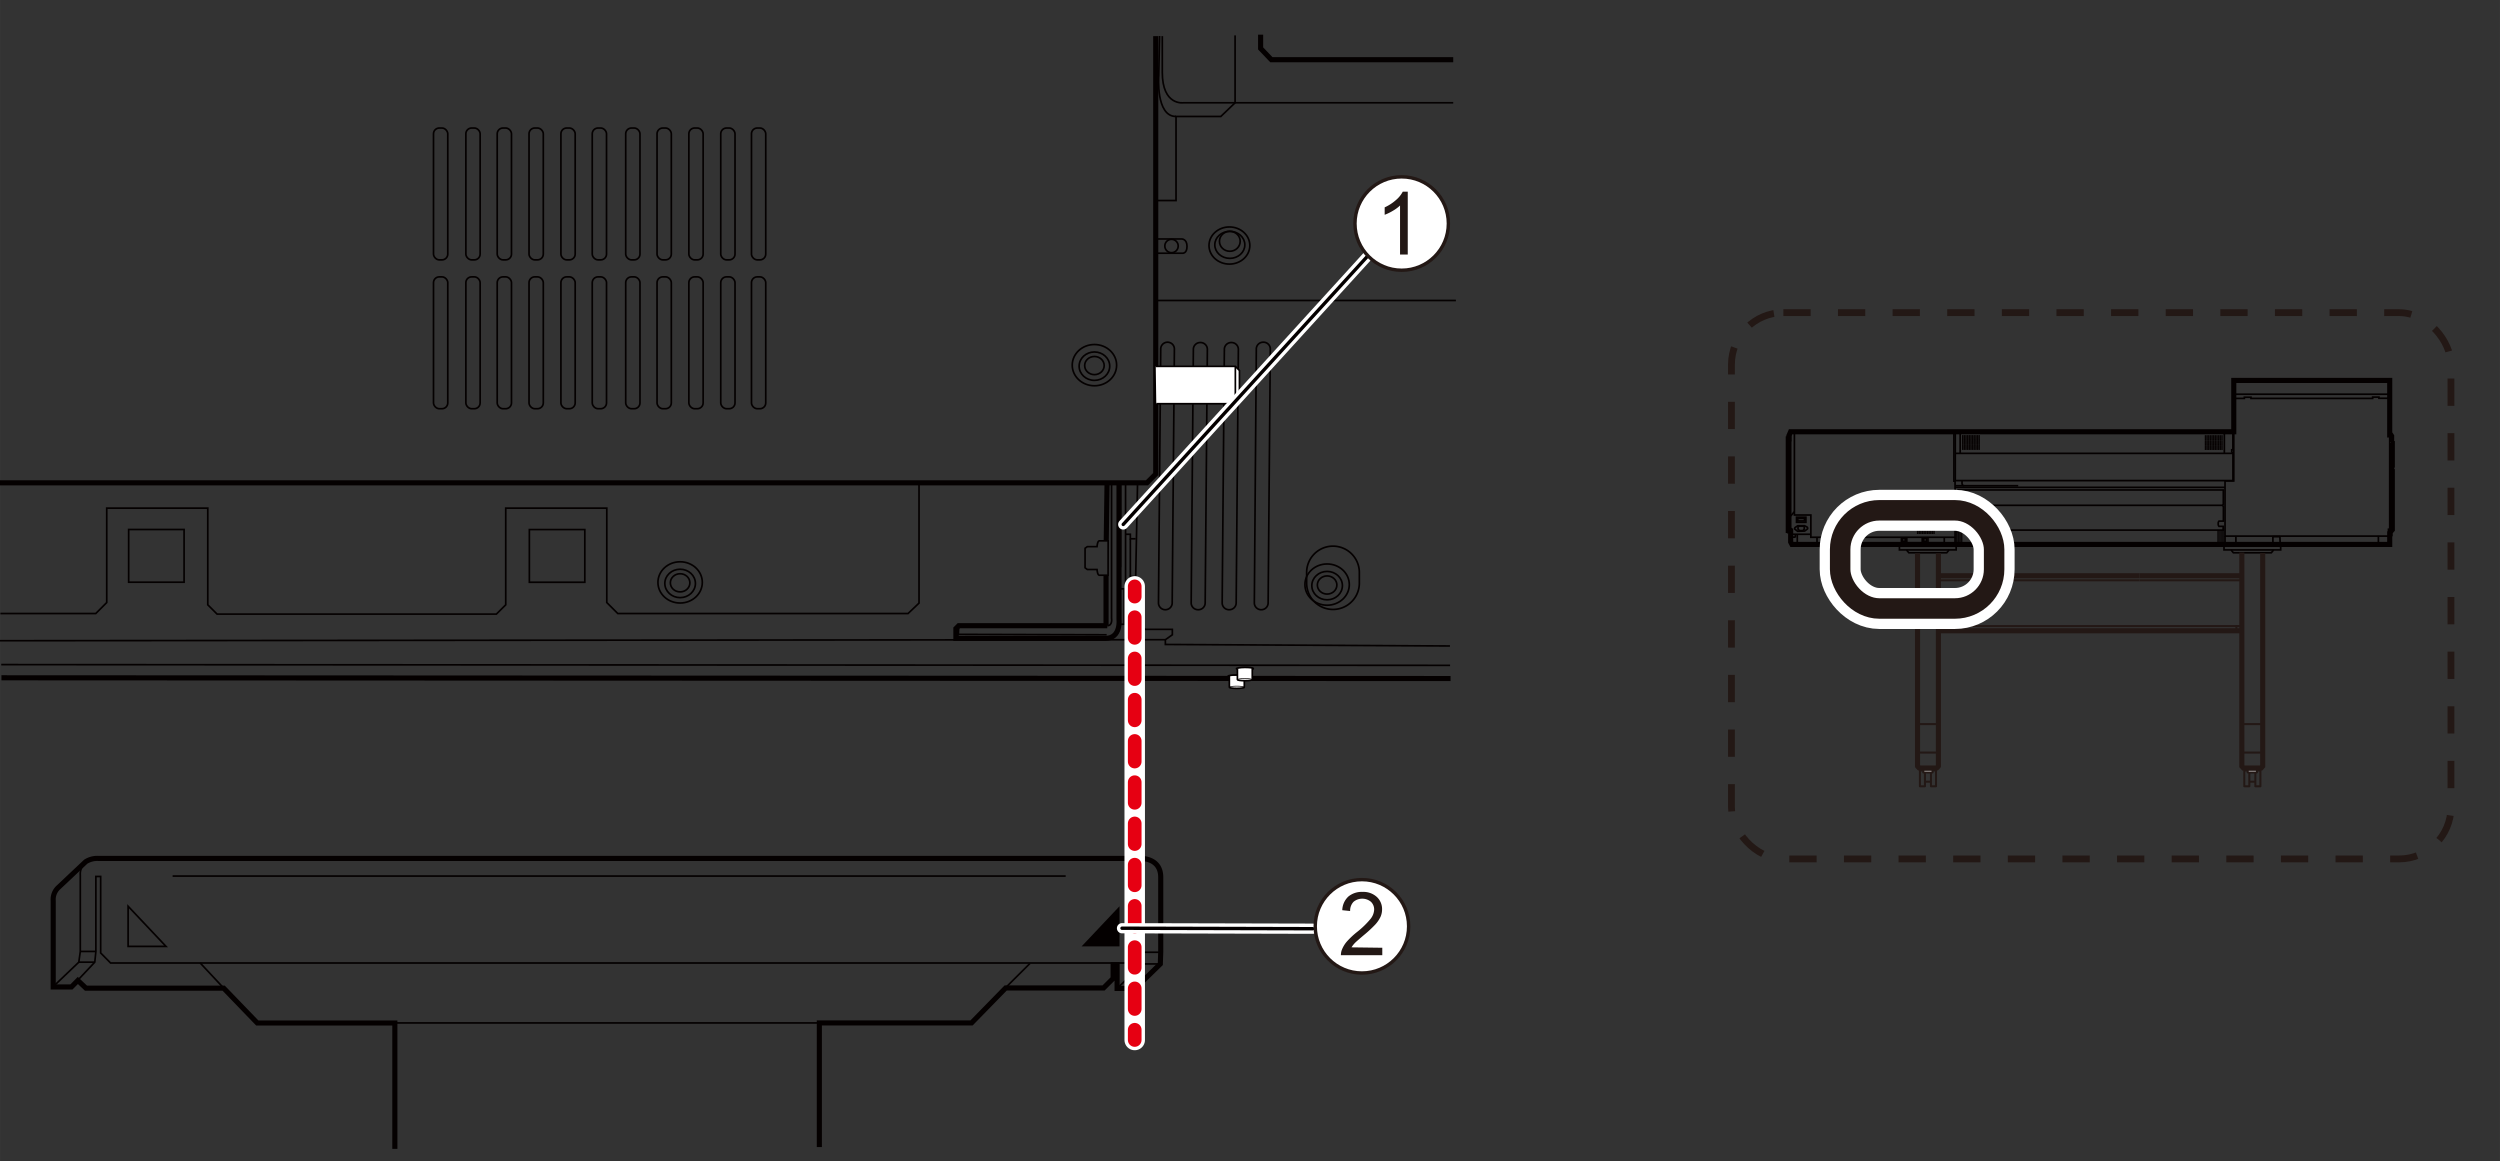 <svg xmlns="http://www.w3.org/2000/svg" width="129.17mm" height="60mm" viewBox="0 0 366.15 170.08"><rect x="0" y="0" width="366.15" height="170.08" fill="#333333" stroke="none"/><defs><style>.cls-1,.cls-10,.cls-13,.cls-14,.cls-15,.cls-18,.cls-19,.cls-2,.cls-3,.cls-4,.cls-5,.cls-6,.cls-8,.cls-9{fill:none;}.cls-1,.cls-10,.cls-20,.cls-5,.cls-6,.cls-8{stroke:#231815;}.cls-1,.cls-10,.cls-12,.cls-2,.cls-20,.cls-3,.cls-4,.cls-8,.cls-9{stroke-miterlimit:10;}.cls-1{stroke-dasharray:4 4;}.cls-12,.cls-17,.cls-19,.cls-2,.cls-3,.cls-4{stroke:#040000;}.cls-2,.cls-5,.cls-8{stroke-width:0.75px;}.cls-12,.cls-3{stroke-width:0.25px;}.cls-4{stroke-width:0.1px;}.cls-13,.cls-14,.cls-15,.cls-16,.cls-17,.cls-18,.cls-19,.cls-5,.cls-6{stroke-linejoin:round;}.cls-6{stroke-width:0.3px;}.cls-12,.cls-20,.cls-7{fill:#fff;}.cls-13,.cls-16,.cls-18,.cls-9{stroke:#fff;}.cls-9{stroke-width:6px;}.cls-10,.cls-13{stroke-width:3px;}.cls-11{fill:#040000;}.cls-13,.cls-14,.cls-15,.cls-16,.cls-17,.cls-18,.cls-19{stroke-linecap:round;}.cls-14,.cls-15{stroke:#e60012;stroke-width:2px;}.cls-15{stroke-dasharray:3.02 3.02;}.cls-16,.cls-17{fill:#231714;}.cls-16,.cls-18{stroke-width:1.5px;}.cls-17,.cls-19,.cls-20{stroke-width:0.5px;}.cls-21{fill:#231815;}</style></defs><g id="レイヤー_4" data-name="レイヤー 4"><rect class="cls-1" x="253.59" y="45.79" width="105.38" height="80.01" rx="7.6"/><polyline class="cls-2" points="350.28 64.74 350.28 63.86 350.18 63.71 350 63.71 350 55.72 327.16 55.72 327.16 63.24 262.25 63.24 262 63.82 262 64.28 261.91 64.28 261.91 77.69 262.08 77.69 262.08 77.76 262.26 77.76 262.26 79.38 262.45 79.74 350 79.74 350 78.18 350.07 78.18 350.07 77.76 350.23 77.76 350.38 77.59 350.38 69.08 350.3 69.08 350.3 68.11 350.38 68.11 350.38 64.84 350.28 64.78 350.18 64.78"/><line class="cls-3" x1="350" y1="63.71" x2="350" y2="78.18"/><polyline class="cls-3" points="327.16 63.24 327.16 70.44 325.88 70.44 325.88 78.52 350 78.52"/><line class="cls-3" x1="327.03" y1="66.4" x2="286.42" y2="66.4"/><polyline class="cls-3" points="286.17 63.26 286.17 70.47 286.34 70.47 286.34 78.69 265.22 78.69 265.22 75.43 262.81 75.43 262.81 63.21"/><line class="cls-3" x1="262.26" y1="77.76" x2="262.26" y2="63.3"/><line class="cls-3" x1="262.8" y1="74.95" x2="262.27" y2="75.57"/><line class="cls-3" x1="262.23" y1="78.25" x2="265.21" y2="78.25"/><polyline class="cls-3" points="327.03 63.27 327.03 65.88 326.86 65.88 326.86 66.17 327.04 66.38 327.04 70.39 286.37 70.39 286.37 63.25"/><line class="cls-3" x1="325.53" y1="74.01" x2="287.45" y2="74.01"/><path class="cls-3" d="M287,74.11h.41v-.53h-.61l0-1.82h38.83v2.08l-.1.17.11.2v2.11H325a.45.45,0,0,0-.12.32v.13a.45.45,0,0,0,.12.32h.61v.55H289.18V75.41h-2v-.77H287"/><polyline class="cls-3" points="286.32 72.28 286.63 72.28 286.63 73.59 287.02 73.97 287.02 75.74 286.71 75.74 286.71 76.35"/><polyline class="cls-3" points="286.33 76.37 287.26 76.37 287.26 77.17"/><line class="cls-3" x1="287.02" y1="75.62" x2="289.16" y2="75.62"/><line class="cls-3" x1="286.32" y1="77.16" x2="289.17" y2="77.16"/><line class="cls-3" x1="286.33" y1="71.38" x2="325.86" y2="71.38"/><line class="cls-3" x1="325.88" y1="78.52" x2="325.88" y2="79.78"/><polyline class="cls-3" points="327.47 78.55 327.47 79.5 327.54 79.59 332.8 79.59 332.89 79.51 332.89 78.69 332.95 78.6 333.85 78.6 333.92 78.7 333.95 79.5 334.05 79.59 348.21 79.59 348.34 79.42 348.34 78.48"/><polyline class="cls-3" points="327.14 58.35 328.71 58.35 328.71 58.18 329.68 58.18 329.68 58.35 347.5 58.35 347.5 58.16 348.42 58.16 348.42 58.33 349.98 58.33"/><line class="cls-3" x1="327.2" y1="57.74" x2="349.91" y2="57.74"/><rect class="cls-4" x="283.21" y="76.05" width="0.11" height="0.98"/><rect class="cls-4" x="282.97" y="76.05" width="0.11" height="0.98"/><rect class="cls-4" x="282.73" y="76.05" width="0.11" height="0.98"/><rect class="cls-4" x="282.49" y="76.05" width="0.11" height="0.98"/><rect class="cls-4" x="282.25" y="76.05" width="0.11" height="0.98"/><rect class="cls-4" x="282" y="76.05" width="0.11" height="0.98"/><rect class="cls-4" x="281.76" y="76.05" width="0.11" height="0.98"/><rect class="cls-4" x="281.53" y="76.05" width="0.11" height="0.98"/><rect class="cls-4" x="281.28" y="76.05" width="0.11" height="0.98"/><rect class="cls-4" x="281.04" y="76.05" width="0.11" height="0.98"/><rect class="cls-4" x="280.8" y="76.05" width="0.11" height="0.98"/><rect class="cls-4" x="283.21" y="77.18" width="0.11" height="0.98"/><rect class="cls-4" x="282.97" y="77.18" width="0.11" height="0.98"/><rect class="cls-4" x="282.73" y="77.18" width="0.11" height="0.98"/><rect class="cls-4" x="282.49" y="77.18" width="0.11" height="0.98"/><rect class="cls-4" x="282.25" y="77.18" width="0.11" height="0.98"/><rect class="cls-4" x="282" y="77.18" width="0.11" height="0.98"/><rect class="cls-4" x="281.76" y="77.18" width="0.11" height="0.98"/><rect class="cls-4" x="281.53" y="77.18" width="0.11" height="0.98"/><rect class="cls-4" x="281.28" y="77.18" width="0.11" height="0.98"/><rect class="cls-4" x="281.04" y="77.18" width="0.11" height="0.98"/><rect class="cls-4" x="280.8" y="77.18" width="0.11" height="0.98"/><rect class="cls-4" x="287.4" y="63.78" width="0.11" height="0.61"/><rect class="cls-4" x="287.64" y="63.78" width="0.11" height="0.61"/><rect class="cls-4" x="287.88" y="63.78" width="0.11" height="0.61"/><rect class="cls-4" x="288.13" y="63.78" width="0.11" height="0.61"/><rect class="cls-4" x="288.37" y="63.78" width="0.11" height="0.61"/><rect class="cls-4" x="288.61" y="63.78" width="0.11" height="0.61"/><rect class="cls-4" x="288.85" y="63.78" width="0.11" height="0.61"/><rect class="cls-4" x="289.09" y="63.78" width="0.11" height="0.61"/><rect class="cls-4" x="289.34" y="63.78" width="0.11" height="0.61"/><rect class="cls-4" x="289.58" y="63.78" width="0.11" height="0.61"/><rect class="cls-4" x="289.82" y="63.78" width="0.11" height="0.61"/><rect class="cls-4" x="287.4" y="64.5" width="0.11" height="0.61"/><rect class="cls-4" x="287.64" y="64.5" width="0.11" height="0.61"/><rect class="cls-4" x="287.88" y="64.5" width="0.11" height="0.61"/><rect class="cls-4" x="288.13" y="64.5" width="0.11" height="0.61"/><rect class="cls-4" x="288.37" y="64.5" width="0.11" height="0.61"/><rect class="cls-4" x="288.61" y="64.5" width="0.11" height="0.61"/><rect class="cls-4" x="288.85" y="64.5" width="0.11" height="0.61"/><rect class="cls-4" x="289.09" y="64.5" width="0.11" height="0.61"/><rect class="cls-4" x="289.34" y="64.5" width="0.11" height="0.61"/><rect class="cls-4" x="289.58" y="64.5" width="0.11" height="0.61"/><rect class="cls-4" x="289.82" y="64.5" width="0.11" height="0.61"/><rect class="cls-4" x="287.4" y="65.23" width="0.11" height="0.61"/><rect class="cls-4" x="287.64" y="65.23" width="0.11" height="0.61"/><rect class="cls-4" x="287.88" y="65.23" width="0.11" height="0.61"/><rect class="cls-4" x="288.13" y="65.23" width="0.11" height="0.61"/><rect class="cls-4" x="288.37" y="65.23" width="0.11" height="0.61"/><rect class="cls-4" x="288.61" y="65.23" width="0.11" height="0.61"/><rect class="cls-4" x="288.85" y="65.23" width="0.11" height="0.61"/><rect class="cls-4" x="289.09" y="65.23" width="0.11" height="0.61"/><rect class="cls-4" x="289.34" y="65.23" width="0.11" height="0.61"/><rect class="cls-4" x="289.58" y="65.23" width="0.11" height="0.61"/><rect class="cls-4" x="289.82" y="65.23" width="0.11" height="0.61"/><rect class="cls-4" x="322.96" y="63.79" width="0.11" height="0.61"/><rect class="cls-4" x="323.2" y="63.79" width="0.11" height="0.61"/><rect class="cls-4" x="323.44" y="63.79" width="0.11" height="0.61"/><rect class="cls-4" x="323.69" y="63.79" width="0.11" height="0.61"/><rect class="cls-4" x="323.93" y="63.79" width="0.11" height="0.61"/><rect class="cls-4" x="324.17" y="63.79" width="0.11" height="0.61"/><rect class="cls-4" x="324.41" y="63.79" width="0.11" height="0.61"/><rect class="cls-4" x="324.65" y="63.79" width="0.11" height="0.61"/><rect class="cls-4" x="324.9" y="63.79" width="0.11" height="0.61"/><rect class="cls-4" x="325.14" y="63.79" width="0.11" height="0.61"/><rect class="cls-4" x="325.38" y="63.79" width="0.11" height="0.61"/><rect class="cls-4" x="322.96" y="64.52" width="0.11" height="0.61"/><rect class="cls-4" x="323.2" y="64.52" width="0.11" height="0.61"/><rect class="cls-4" x="323.44" y="64.52" width="0.11" height="0.61"/><rect class="cls-4" x="323.69" y="64.52" width="0.11" height="0.61"/><rect class="cls-4" x="323.93" y="64.52" width="0.11" height="0.61"/><rect class="cls-4" x="324.17" y="64.52" width="0.11" height="0.61"/><rect class="cls-4" x="324.41" y="64.52" width="0.11" height="0.61"/><rect class="cls-4" x="324.65" y="64.52" width="0.11" height="0.61"/><rect class="cls-4" x="324.9" y="64.52" width="0.11" height="0.61"/><rect class="cls-4" x="325.14" y="64.52" width="0.11" height="0.61"/><rect class="cls-4" x="325.38" y="64.52" width="0.11" height="0.61"/><rect class="cls-4" x="322.96" y="65.24" width="0.11" height="0.61"/><rect class="cls-4" x="323.2" y="65.24" width="0.11" height="0.61"/><rect class="cls-4" x="323.44" y="65.24" width="0.11" height="0.61"/><rect class="cls-4" x="323.69" y="65.24" width="0.11" height="0.61"/><rect class="cls-4" x="323.93" y="65.24" width="0.11" height="0.61"/><rect class="cls-4" x="324.17" y="65.24" width="0.11" height="0.61"/><rect class="cls-4" x="324.41" y="65.24" width="0.11" height="0.61"/><rect class="cls-4" x="324.65" y="65.24" width="0.11" height="0.61"/><rect class="cls-4" x="324.9" y="65.24" width="0.11" height="0.61"/><rect class="cls-4" x="325.14" y="65.24" width="0.11" height="0.61"/><rect class="cls-4" x="325.38" y="65.24" width="0.11" height="0.61"/><line class="cls-3" x1="325.78" y1="63.29" x2="325.78" y2="66.39"/><line class="cls-3" x1="287.09" y1="63.25" x2="287.09" y2="66.42"/><path class="cls-3" d="M287.36,70.37v.44s0,.33.32.33h7.91"/><line class="cls-3" x1="287.68" y1="71.14" x2="286.36" y2="71.14"/><rect class="cls-4" x="324.81" y="77.66" width="0.14" height="1.86"/><rect class="cls-4" x="325.07" y="77.66" width="0.14" height="1.86"/><rect class="cls-4" x="325.34" y="77.66" width="0.14" height="1.86"/><rect class="cls-4" x="325.59" y="77.48" width="0.14" height="2.04"/><rect class="cls-4" x="286.52" y="77.46" width="0.12" height="2.07"/><rect class="cls-4" x="286.76" y="77.46" width="0.12" height="2.07"/><rect class="cls-4" x="286.99" y="77.46" width="0.12" height="2.07"/><rect class="cls-4" x="287.24" y="77.46" width="0.12" height="2.07"/><rect class="cls-4" x="286.39" y="77.7" width="0.49" height="0.22"/><polyline class="cls-3" points="263.23 78.27 263.23 79.42 263.3 79.53 266.03 79.53 266.12 79.42 266.12 78.69"/><polyline class="cls-3" points="266.93 78.7 266.93 79.44 266.97 79.51 278.43 79.51 278.48 79.44 278.48 78.69"/><polyline class="cls-3" points="279.27 78.72 279.27 79.44 279.32 79.5 281.46 79.5 281.53 79.44 281.53 78.7"/><polyline class="cls-3" points="282.37 78.72 282.37 79.44 282.42 79.5 284.69 79.5 284.76 79.44 284.76 78.7"/><rect class="cls-3" x="278.62" y="78.87" width="0.42" height="0.41"/><rect class="cls-3" x="281.75" y="78.87" width="0.42" height="0.41"/><line class="cls-3" x1="286.34" y1="78.69" x2="286.34" y2="79.71"/><polyline class="cls-3" points="262.26 78.67 262.87 78.67 262.95 78.6 262.95 78.25"/><path class="cls-3" d="M264.31,77.78l.37-.28s.07,0,.07-.15a.31.31,0,0,0-.06-.14L264.3,77h-1l-.38.25a.29.29,0,0,0-.07.14c0,.12.07.15.07.15l.37.28Z"/><path class="cls-3" d="M263.34,77.07h.91v.43l-.19.21h-.51l-.21-.21Z"/><rect class="cls-3" x="263.12" y="75.75" width="1.37" height="0.75"/><rect class="cls-3" x="263.3" y="75.93" width="0.99" height="0.37"/><polyline class="cls-3" points="286.5 79.75 286.5 80.54 285.47 80.54 285.12 80.96 279.57 80.96 279.22 80.54 278.19 80.54 278.19 79.75"/><line class="cls-3" x1="279.22" y1="80.54" x2="285.47" y2="80.54"/><polyline class="cls-3" points="334.03 79.75 334.03 80.54 333 80.54 332.66 80.96 327.1 80.96 326.76 80.54 325.73 80.54 325.73 79.75"/><line class="cls-3" x1="326.76" y1="80.54" x2="333" y2="80.54"/><polyline class="cls-5" points="283.9 81.02 283.9 112.22 283.65 112.49 281.09 112.49 280.84 112.22 280.84 81.02"/><rect class="cls-6" x="281.19" y="112.84" width="0.74" height="2.32"/><rect class="cls-6" x="282.81" y="112.84" width="0.74" height="2.32"/><line class="cls-6" x1="281.92" y1="114.49" x2="282.81" y2="114.49"/><line class="cls-6" x1="281.92" y1="112.84" x2="281.92" y2="112.48"/><line class="cls-6" x1="282.81" y1="112.84" x2="282.81" y2="112.48"/><rect class="cls-7" x="281.69" y="112.75" width="1.35" height="0.38"/><rect class="cls-6" x="281.69" y="112.75" width="1.35" height="0.38"/><line class="cls-6" x1="280.84" y1="110.22" x2="283.9" y2="110.22"/><line class="cls-6" x1="280.84" y1="106.05" x2="283.9" y2="106.05"/><line class="cls-6" x1="283.9" y1="84.99" x2="313.37" y2="84.99"/><line class="cls-5" x1="283.9" y1="84.33" x2="313.37" y2="84.33"/><polyline class="cls-8" points="328.34 80.92 328.34 112.22 328.59 112.49 331.15 112.49 331.4 112.22 331.4 80.99"/><rect class="cls-6" x="330.32" y="112.84" width="0.74" height="2.32"/><rect class="cls-6" x="328.7" y="112.84" width="0.74" height="2.32"/><line class="cls-6" x1="330.32" y1="114.49" x2="329.43" y2="114.49"/><line class="cls-6" x1="330.32" y1="112.84" x2="330.32" y2="112.48"/><line class="cls-6" x1="329.43" y1="112.84" x2="329.43" y2="112.48"/><rect class="cls-7" x="329.2" y="112.75" width="1.35" height="0.38"/><rect class="cls-6" x="329.2" y="112.75" width="1.35" height="0.38"/><line class="cls-6" x1="331.4" y1="110.22" x2="328.34" y2="110.22"/><line class="cls-6" x1="331.4" y1="106.05" x2="328.34" y2="106.05"/><line class="cls-6" x1="328.34" y1="84.99" x2="313.37" y2="84.99"/><line class="cls-6" x1="328.34" y1="91.7" x2="283.98" y2="91.7"/><line class="cls-5" x1="328.34" y1="84.33" x2="313.37" y2="84.33"/><line class="cls-5" x1="328.34" y1="92.38" x2="283.98" y2="92.38"/><polyline class="cls-6" points="328.11 92.38 327.54 92.38 327.54 91.7 328.11 91.7"/><polyline class="cls-6" points="284.16 92.38 284.74 92.38 284.74 91.7 284.16 91.7"/><rect class="cls-9" x="269.51" y="74.74" width="22.55" height="14.38" rx="5.74"/><rect class="cls-10" x="269.51" y="74.74" width="22.55" height="14.38" rx="5.74"/><path class="cls-3" d="M14.45,125.72a2.32,2.32,0,0,0-2.69,2.47v11.16l-.22,1.57-3.79,3.62"/><path class="cls-2" d="M120,168V149.82h22.29l5-5.12h14.34l1.4-1.4v-2h.58v3.47h2.65l3.68-3.59.06-1.71v-11c0-2.87-2.95-2.74-2.95-2.74H14.45a3.15,3.15,0,0,0-1.9.48l-4,3.77a2.39,2.39,0,0,0-.76,1.93v12.64h2.67l.94-.95,1.19,1.13H32.76l4.92,5.1H57.83v18.43"/><line class="cls-3" x1="119.97" y1="149.82" x2="57.8" y2="149.82"/><polyline class="cls-3" points="11.44 143.51 13.88 140.92 14.04 139.37 14.04 128.37 14.74 128.37 14.74 139.57 16.19 141.04 165.33 141.04 166.9 139.67 166.9 128.43 167.36 128.43 167.36 139.47 167.36 141.18 163.56 144.81"/><line class="cls-3" x1="11.76" y1="139.35" x2="14.06" y2="139.35"/><line class="cls-3" x1="11.54" y1="140.92" x2="13.88" y2="140.92"/><line class="cls-3" x1="167.36" y1="139.47" x2="169.95" y2="139.47"/><line class="cls-3" x1="167.36" y1="141.18" x2="169.89" y2="141.18"/><line class="cls-3" x1="32.76" y1="144.72" x2="29.3" y2="141.02"/><line class="cls-3" x1="147.24" y1="144.7" x2="150.85" y2="141.1"/><polygon class="cls-11" points="163.96 132.73 163.96 138.61 158.41 138.61 163.96 132.73"/><polygon class="cls-3" points="18.76 132.73 18.76 138.61 24.31 138.61 18.76 132.73"/><line class="cls-3" x1="25.28" y1="128.31" x2="156.08" y2="128.31"/><path class="cls-2" d="M162.17,91.64H140.42l-.42.42L140,93.5l21.89,0c2.35,0,2-2.86,2-2.86V70.71"/><path class="cls-3" d="M162.8,70.71V90.56s.18,1.08-.63,1.08"/><polyline class="cls-3" points="140.03 93.45 140.36 92.91 162.08 92.97"/><line class="cls-3" x1="140.42" y1="91.64" x2="140.36" y2="92.91"/><polyline class="cls-3" points="166.6 71.04 166.21 90.62 167.72 92.18 171.7 92.18 171.7 92.97 170.68 93.69 170.68 94.39 212.36 94.61"/><line class="cls-2" x1="0.21" y1="99.27" x2="212.45" y2="99.38"/><path class="cls-12" d="M180.05,99v1.67c0,.08.49.15,1.09.15s1.1-.07,1.1-.15V99"/><path class="cls-3" d="M180,99.11c-.09,0-.14,0-.14-.08s.56-.18,1.24-.18,1.25.08,1.25.18-.07.07-.18.09"/><path class="cls-4" d="M180.05,100.65c0-.09.49-.16,1.09-.16s1.1.07,1.1.16"/><path class="cls-12" d="M181.23,97.87v1.67c0,.08.49.16,1.09.16s1.09-.08,1.09-.16V97.87"/><path class="cls-3" d="M181.21,98c-.08,0-.13-.06-.13-.09s.55-.18,1.24-.18,1.24.08,1.24.18-.06.07-.17.1"/><path class="cls-4" d="M181.23,99.54c0-.09.49-.16,1.09-.16s1.09.07,1.09.16"/><line class="cls-3" x1="-0.03" y1="93.84" x2="170.68" y2="93.69"/><line class="cls-3" x1="0.18" y1="97.34" x2="212.38" y2="97.45"/><polyline class="cls-2" points="-0.02 70.72 167.98 70.72 169.27 69.43 169.27 5.29"/><polyline class="cls-3" points="0.06 89.86 14.02 89.86 15.63 88.25 15.63 74.42 30.43 74.42 30.43 88.58 31.79 89.94 72.7 89.94 74.07 88.58 74.07 74.42 88.87 74.42 88.87 88.25 90.48 89.86 132.99 89.86 134.6 88.33 134.6 70.72"/><rect class="cls-3" x="18.84" y="77.55" width="8.12" height="7.72"/><rect class="cls-3" x="77.52" y="77.55" width="8.12" height="7.72" transform="translate(163.17 162.83) rotate(-180)"/><rect class="cls-3" x="63.49" y="18.75" width="2.09" height="19.31" rx="0.85"/><rect class="cls-3" x="68.23" y="18.75" width="2.09" height="19.31" rx="0.85"/><rect class="cls-3" x="72.82" y="18.75" width="2.09" height="19.31" rx="0.85"/><rect class="cls-3" x="77.48" y="18.75" width="2.09" height="19.31" rx="0.85"/><rect class="cls-3" x="86.74" y="18.75" width="2.09" height="19.31" rx="0.85"/><rect class="cls-3" x="91.64" y="18.75" width="2.09" height="19.31" rx="0.85"/><rect class="cls-3" x="96.23" y="18.75" width="2.09" height="19.31" rx="0.85"/><rect class="cls-3" x="100.89" y="18.75" width="2.09" height="19.31" rx="0.85"/><rect class="cls-3" x="105.56" y="18.75" width="2.09" height="19.31" rx="0.85"/><rect class="cls-3" x="110.06" y="18.75" width="2.09" height="19.31" rx="0.85"/><path class="cls-3" d="M184.71,89.3h0a1,1,0,0,1-1-1L184,51.17a1,1,0,0,1,1-1.05h0a1,1,0,0,1,1.05,1.05l-.32,37.08A1,1,0,0,1,184.71,89.3Z"/><path class="cls-3" d="M180.05,89.3h0a1,1,0,0,1-1.05-1l.32-37.08a1,1,0,0,1,1.05-1.05h0a1,1,0,0,1,1,1.05l-.32,37.08A1,1,0,0,1,180.05,89.3Z"/><path class="cls-3" d="M175.46,89.3h0a1,1,0,0,1-1-1l.32-37.08a1,1,0,0,1,1-1.05h0a1,1,0,0,1,1.05,1.05l-.32,37.08A1,1,0,0,1,175.46,89.3Z"/><path class="cls-3" d="M170.72,89.3h0a1,1,0,0,1-1.05-1L170,51.17a1,1,0,0,1,1-1.05h0a1,1,0,0,1,1,1.05l-.32,37.08A1,1,0,0,1,170.72,89.3Z"/><rect class="cls-3" x="82.15" y="18.75" width="2.09" height="19.31" rx="0.85"/><rect class="cls-3" x="63.49" y="40.55" width="2.09" height="19.31" rx="0.85"/><rect class="cls-3" x="68.23" y="40.55" width="2.09" height="19.31" rx="0.85"/><rect class="cls-3" x="72.82" y="40.55" width="2.09" height="19.31" rx="0.85"/><rect class="cls-3" x="77.48" y="40.55" width="2.09" height="19.31" rx="0.85"/><rect class="cls-3" x="86.74" y="40.55" width="2.09" height="19.31" rx="0.85"/><rect class="cls-3" x="91.64" y="40.55" width="2.09" height="19.31" rx="0.85"/><rect class="cls-3" x="96.23" y="40.55" width="2.09" height="19.31" rx="0.85"/><rect class="cls-3" x="100.89" y="40.55" width="2.09" height="19.31" rx="0.85"/><rect class="cls-3" x="105.56" y="40.55" width="2.09" height="19.31" rx="0.85"/><rect class="cls-3" x="110.06" y="40.55" width="2.09" height="19.31" rx="0.85"/><rect class="cls-3" x="82.15" y="40.55" width="2.09" height="19.31" rx="0.85"/><polyline class="cls-12" points="169.27 53.66 180.93 53.66 181.53 54.27 181.53 58.53 180.93 59.13 169.35 59.13"/><line class="cls-3" x1="169.51" y1="44.01" x2="213.23" y2="44.01"/><polyline class="cls-3" points="180.89 5.18 180.89 15.05 178.8 17.06 172.24 17.06 172.24 29.37 169.35 29.37"/><path class="cls-3" d="M212.84,15.05H173.37s-3.14.52-3.14-4.46V5.29"/><path class="cls-3" d="M172.24,17.06c-3,0-2.53-6-2.53-6l.12-5.79"/><path class="cls-3" d="M169.31,35h3.78s.76,0,.76,1.09-.69,1-.69,1h-4"/><circle class="cls-3" cx="171.58" cy="36.03" r="0.98"/><ellipse class="cls-3" cx="180.06" cy="35.96" rx="2.99" ry="2.72"/><ellipse class="cls-3" cx="180.12" cy="35.86" rx="2.2" ry="1.98"/><ellipse class="cls-3" cx="180.12" cy="35.34" rx="1.52" ry="1.46"/><ellipse class="cls-3" cx="160.29" cy="53.48" rx="3.25" ry="3.02"/><ellipse class="cls-3" cx="160.29" cy="53.63" rx="2.24" ry="2.08"/><ellipse class="cls-3" cx="160.29" cy="53.54" rx="1.43" ry="1.33"/><ellipse class="cls-3" cx="194.37" cy="85.62" rx="3.25" ry="3.02"/><ellipse class="cls-3" cx="194.37" cy="85.77" rx="2.24" ry="2.08"/><ellipse class="cls-3" cx="194.37" cy="85.68" rx="1.43" ry="1.33"/><ellipse class="cls-3" cx="99.61" cy="85.3" rx="3.25" ry="3.02"/><ellipse class="cls-3" cx="99.61" cy="85.45" rx="2.24" ry="2.08"/><ellipse class="cls-3" cx="99.61" cy="85.36" rx="1.43" ry="1.33"/><polyline class="cls-2" points="184.63 5.08 184.63 7.09 186.2 8.74 212.84 8.74"/><path class="cls-3" d="M199.09,85.4a3.86,3.86,0,0,1-7.72,0V83.85a3.86,3.86,0,0,1,7.72,0Z"/><polyline class="cls-3" points="164.85 70.92 164.85 86.24 163.92 86.24"/><polyline class="cls-3" points="163.89 82.95 164.1 82.95 164.1 70.68"/><path class="cls-3" d="M162.29,84.25H161c-.27,0-.33-.84-.33-.84h-1.42l-.33-.25V80.3l.33-.24h1.42s.06-.85.33-.85h1.3Z"/><line class="cls-2" x1="162.14" y1="70.68" x2="162.02" y2="79.12"/><line class="cls-2" x1="161.99" y1="84.34" x2="161.99" y2="91.61"/><line class="cls-3" x1="164.64" y1="86.27" x2="164.64" y2="91.49"/><line class="cls-3" x1="167.15" y1="91.43" x2="163.86" y2="91.43"/><polyline class="cls-3" points="164.85 85.1 165.55 85.1 165.55 84.43 166.33 84.43"/><polyline class="cls-3" points="164.85 78.25 165.55 78.25 165.55 78.91 166.33 78.91"/><line class="cls-3" x1="165.55" y1="78.91" x2="165.55" y2="84.43"/><line class="cls-3" x1="180.93" y1="53.66" x2="180.93" y2="58.97"/><line class="cls-13" x1="166.19" y1="85.88" x2="166.19" y2="152.32"/><line class="cls-14" x1="166.19" y1="85.88" x2="166.19" y2="87.38"/><line class="cls-15" x1="166.19" y1="90.4" x2="166.19" y2="149.31"/><line class="cls-14" x1="166.19" y1="150.82" x2="166.19" y2="152.32"/><line class="cls-16" x1="164.51" y1="76.81" x2="200.19" y2="37.63"/><line class="cls-17" x1="164.51" y1="76.81" x2="200.19" y2="37.63"/><line class="cls-18" x1="192.26" y1="136.02" x2="164.33" y2="135.95"/><line class="cls-19" x1="192.26" y1="136.02" x2="164.33" y2="135.95"/><circle class="cls-20" cx="205.29" cy="32.74" r="6.84"/><path class="cls-21" d="M206.18,37.28h-1.13V30.1a5.71,5.71,0,0,1-1.06.78,7.51,7.51,0,0,1-1.19.58V30.37a6.61,6.61,0,0,0,1.65-1.07,4.1,4.1,0,0,0,1-1.23h.73Z"/><circle class="cls-20" cx="199.47" cy="135.67" r="6.84"/><path class="cls-21" d="M202.45,138.81v1.09h-6.06a2.12,2.12,0,0,1,.14-.79,4.2,4.2,0,0,1,.74-1.22,12.12,12.12,0,0,1,1.47-1.38,12.78,12.78,0,0,0,2-1.94,2.33,2.33,0,0,0,.52-1.36,1.55,1.55,0,0,0-.47-1.13,2,2,0,0,0-2.55,0,1.87,1.87,0,0,0-.5,1.35l-1.15-.12a2.83,2.83,0,0,1,.89-2,3.06,3.06,0,0,1,2.08-.68,2.9,2.9,0,0,1,2.09.74,2.4,2.4,0,0,1,.77,1.81,2.75,2.75,0,0,1-.22,1.08,4.46,4.46,0,0,1-.75,1.12,18.3,18.3,0,0,1-1.74,1.61c-.67.57-1.11.95-1.3,1.15a4,4,0,0,0-.47.61Z"/></g></svg>